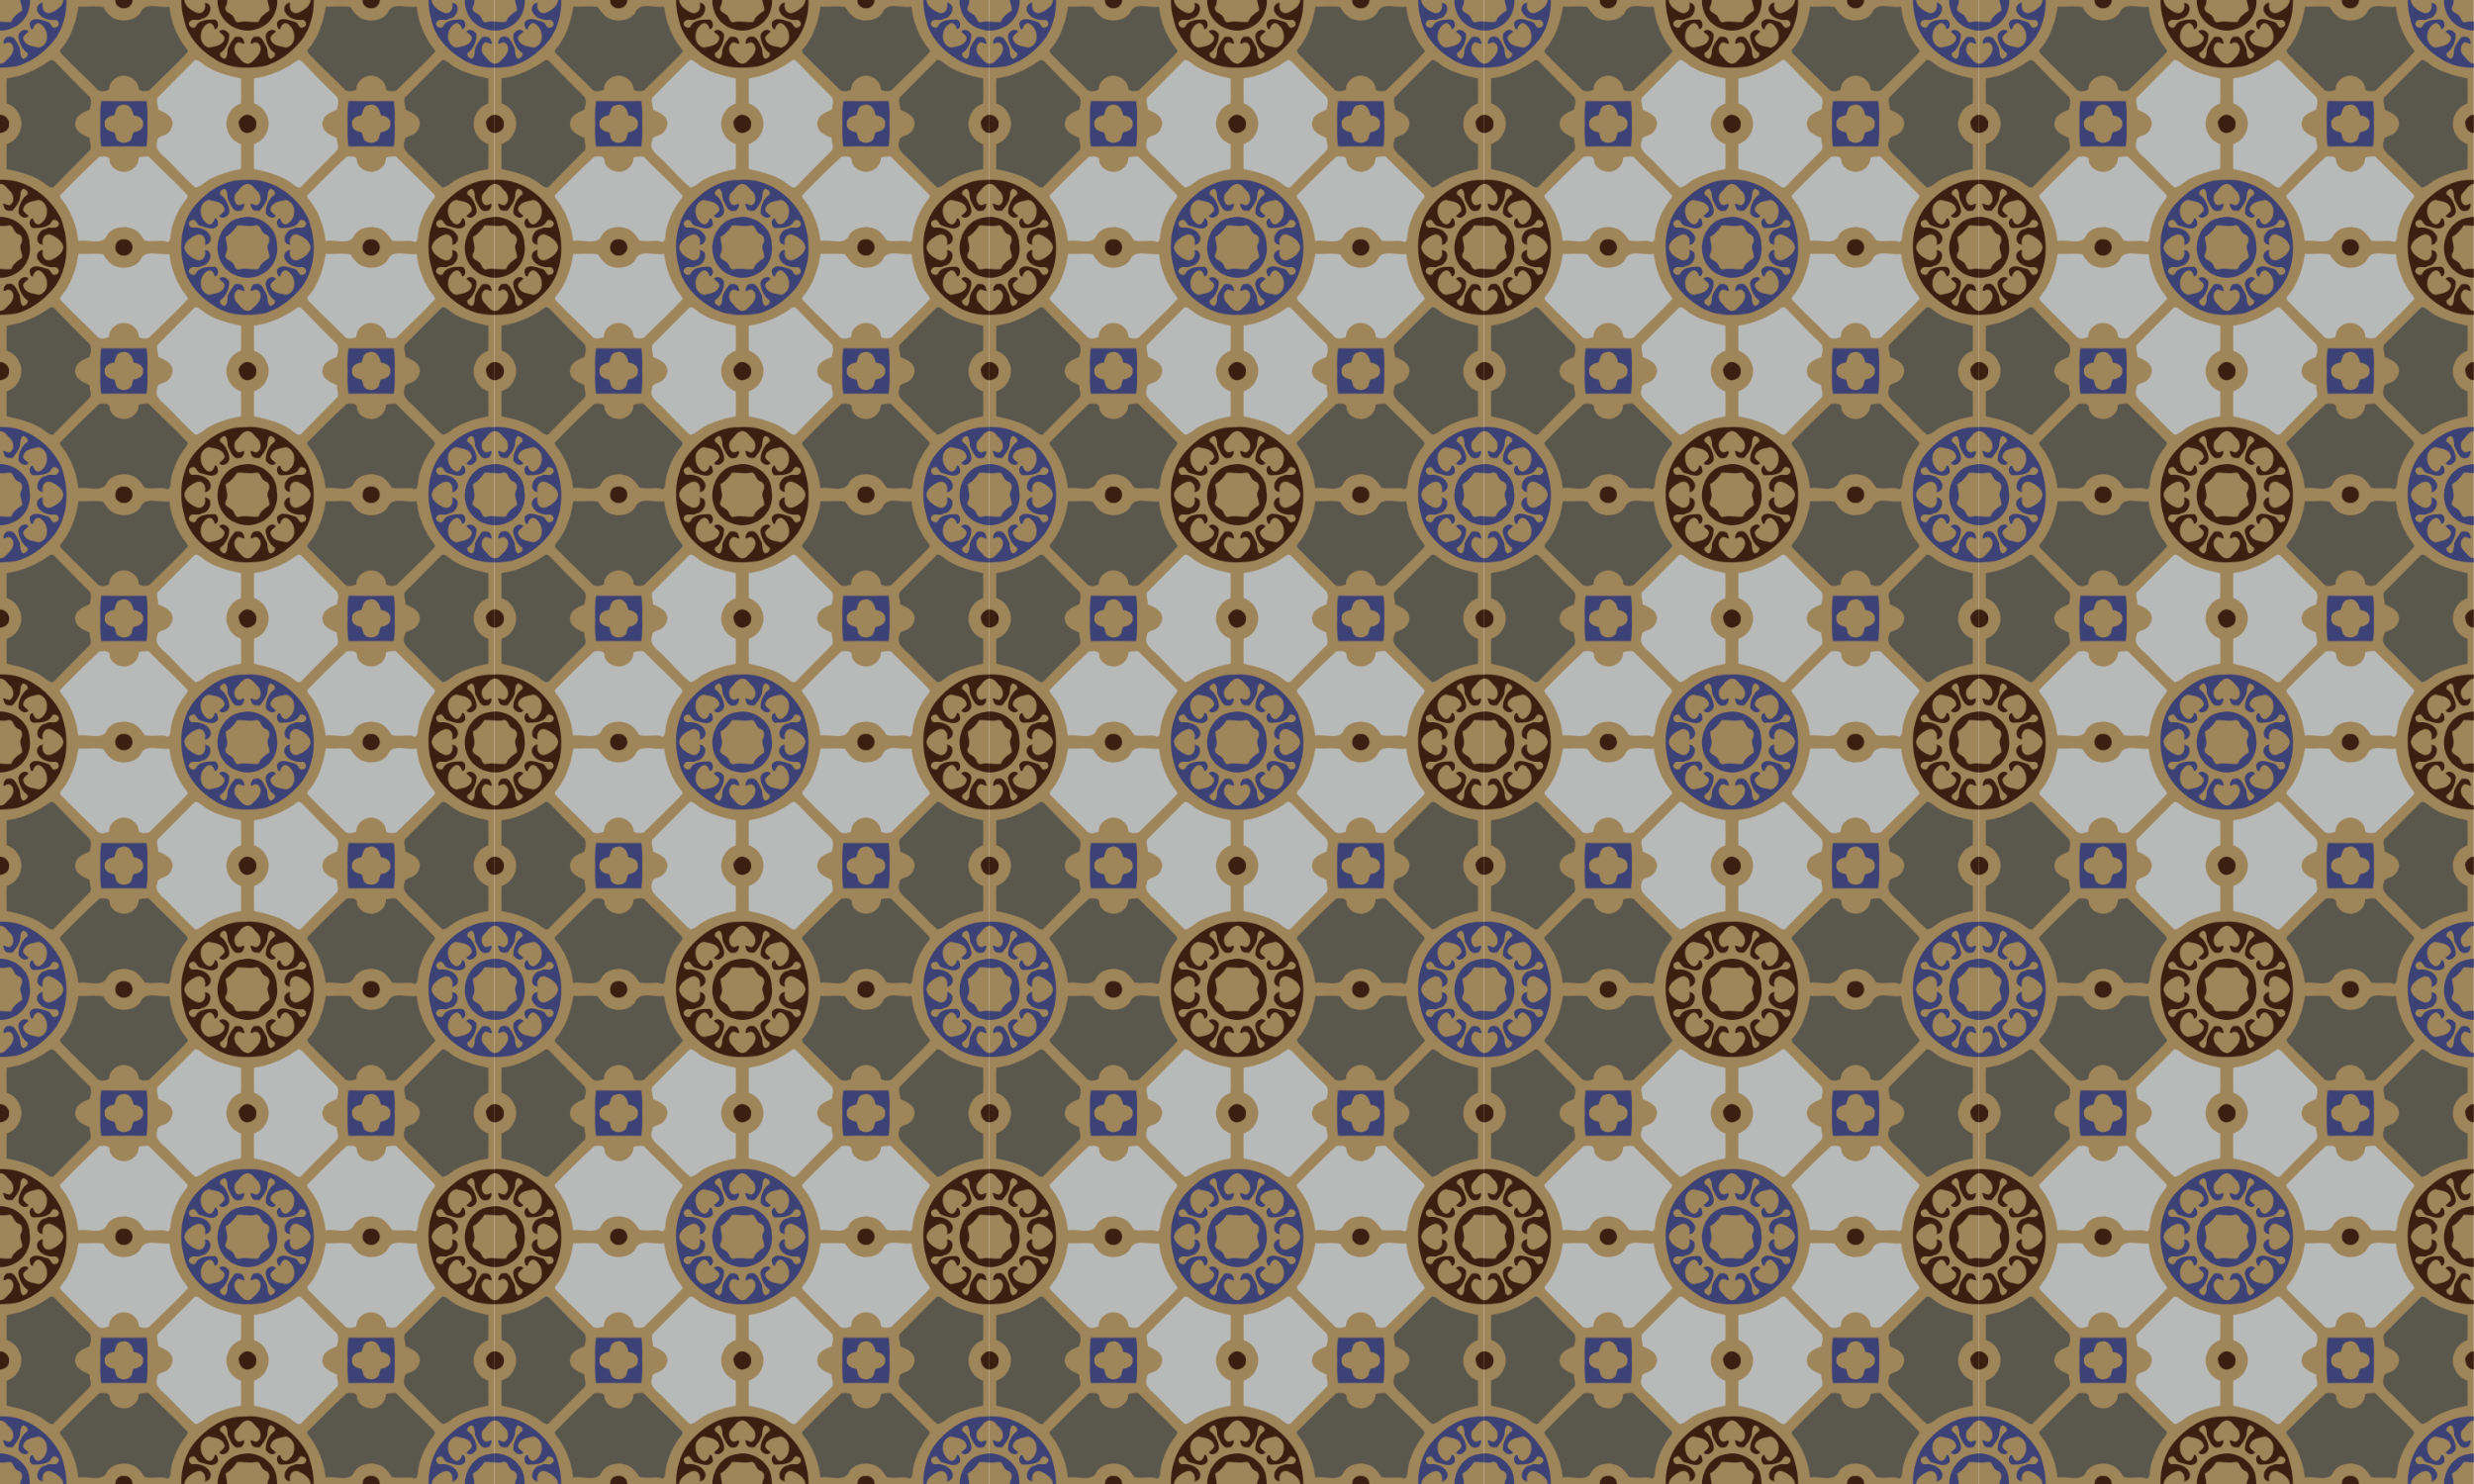 <?xml version="1.0" encoding="UTF-8"?>
<svg width="2400pt" height="1440pt" version="1.1" viewBox="0 0 2400 1440" xmlns="http://www.w3.org/2000/svg">
<defs>
<pattern id="a" width="600" height="600" patternTransform="matrix(.8 0 0 .8 8.0254e-7 960)" patternUnits="userSpaceOnUse">
<g transform="matrix(1.112 0 0 1.114 -150.14 -150.17)">
<rect x="134.97" y="134.81" width="539.39" height="538.64" fill="#9f855a"/>
<path transform="scale(.8)" d="m196.36 168.51c0.119 4.851 3.468 9.504 2.398 14.521-5.825 4.2-12.039 7.773-14.451 15.148-5.177 0.911-10.387 0.086-15.59-0.27v12.115c7.087 0.124 14.172-1.513 20.328-5.119 13.359-6.577 21.369-21.64 20.539-36.396h-13.225zm58.869 0c0.011 0.075 0.031 0.145 0.041 0.221-1.05 8.525-9.537 13.938-16.812 17.025-8.75 3.312-13.75-6.362-11.062-13.475-6.075-0.138-10.35 7.312-7.125 12.562 4.362 8.725 15.2 11.973 24.375 10.648 4.725 1.288 6.501 8.364 0.951 9.951-6.5 3.975-6.963-6.488-12.25-7.4-7.25-1.962-19.2-7.337-24.088 1.363 0 2.188 0.338 10.112 4.5 8.875 0.713-4.463 4.286-9.989 9.486-7.639 11.962 6.4 14.377 29.176-1.711 32.764-7.325-2.275-17.501-1.977-20.451-10.602-2.85-5.513 4.463-8.137 6.688-11.537-5.688-5.838-15.387 1.351-13.699 8.676 1.375 8.175 5.174 16.087 12.299 20.824 1.512 3.913-2.598 6.901-5.836 7.988-6.175-3.788-2.539-12.238-6.164-17.65-3.375-5.55-6.136-15.174-14.986-12.449-4.388-1.163-8.801 12.949-2.801 8.762 6.112-4.4 12.301 3.938 10.139 9.926-1.413 6.963-7.976 11.662-12.764 16.574-1.906 1.018-3.64 1.387-5.24 1.293v5.434c7.628-0.022 15.266-0.782 22.629-2.027 20.762-5.612 38.412-19.312 51.787-35.875 11.575-15.697 16.466-34.928 16.182-54.232h-4.086zm497.73 0c0.098 9.105 1.369 18.19 3.693 26.834 4.775 22.875 22.238 41.524 41.588 53.324 13.189 8.899 28.933 12.043 44.713 11.979v-5.432c-5.98-0.249-10.079-7.024-14.113-11.197-4.525-4.3-5.124-13.311 0.363-17.049 3.55-3.875 13.138 7.325 8.551-3.65-1.188-5.263-7.05-5.013-11.4-4.613-3.65 4.675-7.588 9.414-9.65 15.076-1.625 4.95 0.387 11.9-4.926 14.975-3.25-1.1-7.323-4.063-5.836-7.988 8.213-5.525 12.562-15.55 12.25-25.25-2.087-5.213-9.113-8.874-13.65-4.262 2.013 3.4 8.749 5.362 7.049 10.699-2.6 9.213-13.162 9.288-20.824 11.426-15.475-3.85-14.288-27.3-0.838-33.062 5.062-1.4 7.787 3.838 8.625 7.963 5.838-0.1 6.237-11.375 0.062-13.188-8.5 0.113-20.875-0.277-25.463 8.711-2.35 5.938-13.224-0.249-9.174-5.324 3.612-6.213 11.813-0.225 16.838-4.525 10.988-0.588 17.924-20.587 4.049-21.6 2.65 6.588-1.824 16.026-9.949 13.801-7.625-3-16.725-8.488-17.875-17.426 9e-3 -0.075 0.029-0.146 0.039-0.221h-4.121zm49.387 0c-0.187 8.15 1.853 16.34 6.533 23.309 7.199 11.495 20.652 18.021 34.074 18.213v-12.111c-3.7-0.259-7.397-0.297-11.074 0.711-6.263 1.562-6.088-7.15-10.051-9.787-3.962-3.05-11.388-5.138-8.062-11.963 1.567-2.783 1.926-5.573 1.766-8.371h-13.186zm-433.94 137.52c-10.454 0.195-20.907 0.19-31.359 0.176v8e-3c-10.065 0.014-20.127 0.013-30.188-0.182-1.731 10.101-1.617 20.264-1.395 30.439h0.098c-0.326 10.514-0.583 21.016 1.297 31.432 10.06-0.188 20.123-0.193 30.188-0.182 10.452-0.016 20.906-0.02 31.359 0.182 1.787-10.434 1.608-20.928 1.373-31.432h-0.047c0.309-10.184 0.495-20.353-1.326-30.441zm337.05 0c-10.454 0.195-20.907 0.19-31.359 0.176v8e-3c-10.064 0.014-20.127 0.013-30.188-0.182-1.731 10.101-1.617 20.264-1.395 30.439h0.098c-0.326 10.514-0.583 21.016 1.297 31.432 10.06-0.188 20.123-0.193 30.188-0.182 10.452-0.016 20.906-0.02 31.359 0.182 1.787-10.434 1.608-20.928 1.373-31.432h-0.047c0.309-10.184 0.495-20.353-1.326-30.441zm-367.66 4.691c7.436-0.093 11.993 7.403 13.016 14.596 5.796 0.787 13.631 4.09 13.059 11.154h-0.127c1.425 7.737-6.871 11.309-12.932 12.145-1.5 2.9-1.738 6.237-2.988 9.225-2.273 3.512-6.555 5.229-10.771 5.139v-0.019c-3.839-0.199-7.572-1.886-9.574-5.119-1.275-2.987-1.526-6.325-3.014-9.225-6.061-0.836-14.357-4.408-12.932-12.145h-0.129c-0.582-7.063 7.265-10.355 13.061-11.154 2.075-5.175 2.426-12.687 9.363-13.725 1.057-0.38 2.142-0.601 3.225-0.684v-0.143c0.25-0.02 0.5-0.042 0.744-0.045zm337.05 0c7.436-0.093 11.992 7.403 13.016 14.596 5.796 0.787 13.631 4.09 13.059 11.154h-0.127c1.425 7.737-6.871 11.309-12.932 12.145-1.5 2.9-1.738 6.237-2.988 9.225-2.273 3.512-6.555 5.229-10.771 5.139v-0.019c-3.839-0.199-7.572-1.886-9.574-5.119-1.275-2.987-1.526-6.325-3.014-9.225-6.061-0.836-14.357-4.408-12.932-12.145h-0.129c-0.582-7.063 7.265-10.355 13.061-11.154 2.075-5.175 2.426-12.687 9.363-13.725 1.057-0.38 2.142-0.601 3.225-0.684v-0.143c0.25-0.02 0.5-0.042 0.744-0.045zm-165.83 102.39c-2.252 0.01-4.517 0.122-6.791 0.34-27.925-0.775-52.462 16.298-69.562 37.023-17.338 22.825-20.35 54.252-13.062 81.352 4.775 22.875 22.238 41.524 41.588 53.324 19.525 13.175 44.651 13.762 67.201 9.949 20.762-5.612 38.412-19.312 51.787-35.875 19.725-26.75 20.063-63.762 8.4-93.912-14.976-29.555-45.786-52.342-79.561-52.201zm-2.951 5.623c0.3-0.015 0.594-0.011 0.883 8e-3 5.002 0.339 8.289 5.59 11.691 9.033 5.662 4.338 7.962 14.662 1.512 19.199-3.55 3.875-13.138-7.337-8.551 3.65 1.188 5.263 7.038 5.001 11.4 4.613 3.638-4.688 7.6-9.414 9.65-15.076 1.6-4.975-0.387-11.9 4.926-14.975 3.237 1.1 7.323 4.063 5.836 7.988-8.213 5.525-12.562 15.55-12.25 25.25 2.087 5.2 9.113 8.874 13.65 4.262-2.013-3.4-8.761-5.374-7.049-10.699 2.6-9.213 13.162-9.288 20.824-11.426 15.475 3.85 14.288 27.3 0.838 33.062-5.062 1.387-7.787-3.838-8.625-7.963-5.838 0.087-6.25 11.375-0.062 13.188 8.5-0.125 20.875 0.277 25.463-8.711 2.35-5.95 13.224 0.249 9.174 5.324-3.625 6.2-11.813 0.225-16.838 4.525-10.988 0.588-17.924 20.575-4.049 21.6-2.663-6.6 1.824-16.026 9.949-13.801 7.625 3 16.725 8.488 17.875 17.426-1.05 8.525-9.537 13.938-16.812 17.025-8.75 3.312-13.75-6.362-11.062-13.475-6.075-0.138-10.35 7.312-7.125 12.562 4.362 8.725 15.2 11.973 24.375 10.648 4.725 1.288 6.501 8.364 0.951 9.951-6.5 3.975-6.963-6.488-12.25-7.4-7.25-1.962-19.2-7.337-24.088 1.363 0 2.188 0.338 10.112 4.5 8.875 0.713-4.463 4.286-9.989 9.486-7.639 11.962 6.4 14.377 29.176-1.711 32.764-7.325-2.275-17.501-1.977-20.451-10.602-2.85-5.513 4.463-8.137 6.688-11.537-5.688-5.838-15.387 1.351-13.699 8.676 1.375 8.175 5.174 16.087 12.299 20.824 1.512 3.913-2.598 6.901-5.836 7.988-6.175-3.788-2.539-12.238-6.164-17.65-3.375-5.55-6.136-15.174-14.986-12.449-4.388-1.163-8.801 12.949-2.801 8.762 6.112-4.4 12.301 3.938 10.139 9.926-1.413 6.963-7.976 11.662-12.764 16.574-8.938 4.775-14.125-4.638-19.213-9.9-4.525-4.3-5.124-13.311 0.363-17.049 3.55-3.875 13.138 7.325 8.551-3.65-1.188-5.263-7.05-5.013-11.4-4.613-3.65 4.675-7.588 9.414-9.65 15.076-1.625 4.95 0.387 11.9-4.926 14.975-3.25-1.1-7.323-4.063-5.836-7.988 8.213-5.525 12.562-15.55 12.25-25.25-2.087-5.213-9.113-8.874-13.65-4.262 2.013 3.4 8.749 5.362 7.049 10.699-2.6 9.213-13.162 9.288-20.824 11.426-15.475-3.85-14.288-27.3-0.838-33.062 5.062-1.4 7.787 3.838 8.625 7.963 5.838-0.1 6.238-11.375 0.062-13.188-8.5 0.113-20.875-0.277-25.463 8.711-2.35 5.938-13.224-0.249-9.174-5.324 3.612-6.213 11.813-0.225 16.838-4.525 10.988-0.588 17.924-20.587 4.049-21.6 2.65 6.588-1.824 16.026-9.949 13.801-7.625-3-16.725-8.488-17.875-17.426 1.05-8.525 9.537-13.938 16.812-17.025 8.738-3.325 13.75 6.35 11.062 13.475 6.075 0.138 10.338-7.312 7.125-12.562-4.362-8.725-15.212-11.986-24.375-10.648-4.725-1.288-6.501-8.364-0.951-9.951 6.487-3.987 6.963 6.488 12.25 7.4 7.237 1.938 19.2 7.337 24.088-1.363-0.025-2.2-0.338-10.112-4.5-8.875-0.713 4.45-4.299 9.989-9.486 7.639-11.975-6.4-14.377-29.176 1.711-32.764 7.325 2.263 17.501 1.977 20.451 10.602 2.85 5.513-4.463 8.137-6.688 11.537 5.688 5.838 15.387-1.363 13.699-8.676-1.375-8.175-5.186-16.087-12.299-20.824-1.512-3.925 2.598-6.901 5.836-7.988 6.175 3.775 2.527 12.238 6.164 17.65 3.362 5.55 6.149 15.187 14.986 12.449 4.388 1.163 8.788-12.949 2.801-8.762-8.688 5.287-13.226-8.562-8.613-14.537 4.25-4.15 7.45-10.313 13.125-12.613 1.02-0.396 1.976-0.597 2.877-0.641zm1.715 45.033c-2.787-0.074-5.585 0.171-8.342 0.77-29.375 2.913-43.386 40.276-27.611 63.764 10.975 17.525 36.487 23.5 54.262 13.088 14.675-7.225 22.9-24.688 20.037-40.738 0.109-20.212-18.836-36.367-38.346-36.883zm10.99 11.453c6.017 0.219 5.568 10.26 11.744 11.83 5.725 1.988 6.625 7.999 4.125 13.012-3.837 6.725 2.587 12.764 1.162 19.451-5.825 4.2-12.039 7.773-14.451 15.148-8.812 1.55-17.723-1.961-26.523 0.451-6.263 1.562-6.088-7.15-10.051-9.787-3.962-3.05-11.388-5.138-8.062-11.963 4.188-7.438-0.238-14.939-0.213-22.451 6.575-3.837 11.639-9.324 15.451-15.424 8.537-0.875 17.048 2.074 25.523-0.176 0.463-0.078 0.894-0.106 1.295-0.092zm-150.36 167.3c-10.454 0.195-20.907 0.19-31.359 0.176v8e-3c-10.065 0.014-20.127 0.013-30.188-0.182-1.731 10.101-1.617 20.264-1.395 30.439h0.098c-0.326 10.514-0.583 21.016 1.297 31.432 10.06-0.188 20.123-0.193 30.188-0.182 10.452-0.016 20.906-0.02 31.359 0.182 1.787-10.434 1.608-20.928 1.373-31.432h-0.047c0.309-10.184 0.495-20.353-1.326-30.441zm337.05 0c-10.454 0.195-20.907 0.19-31.359 0.176v8e-3c-10.064 0.014-20.127 0.013-30.188-0.182-1.731 10.101-1.617 20.264-1.395 30.439h0.098c-0.326 10.514-0.583 21.016 1.297 31.432 10.06-0.188 20.123-0.193 30.188-0.182 10.452-0.016 20.906-0.02 31.359 0.182 1.787-10.434 1.608-20.928 1.373-31.432h-0.047c0.309-10.184 0.495-20.353-1.326-30.441zm-367.66 4.691c7.436-0.093 11.993 7.403 13.016 14.596 5.796 0.787 13.631 4.09 13.059 11.154h-0.127c1.425 7.737-6.871 11.309-12.932 12.145-1.5 2.9-1.738 6.237-2.988 9.225-2.273 3.512-6.555 5.229-10.771 5.139v-0.019c-3.839-0.199-7.572-1.886-9.574-5.119-1.275-2.987-1.526-6.325-3.014-9.225-6.061-0.836-14.357-4.408-12.932-12.145h-0.129c-0.582-7.063 7.265-10.355 13.061-11.154 2.075-5.175 2.426-12.687 9.363-13.725 1.057-0.38 2.142-0.601 3.225-0.684v-0.143c0.25-0.02 0.5-0.042 0.744-0.045zm337.05 0c7.436-0.093 11.992 7.403 13.016 14.596 5.796 0.787 13.631 4.09 13.059 11.154h-0.127c1.425 7.737-6.871 11.309-12.932 12.145-1.5 2.9-1.738 6.237-2.988 9.225-2.273 3.512-6.555 5.229-10.771 5.139v-0.019c-3.839-0.199-7.572-1.886-9.574-5.119-1.275-2.987-1.526-6.325-3.014-9.225-6.061-0.836-14.357-4.408-12.932-12.145h-0.129c-0.582-7.063 7.265-10.355 13.061-11.154 2.075-5.175 2.426-12.687 9.363-13.725 1.057-0.38 2.142-0.601 3.225-0.684v-0.143c0.25-0.02 0.5-0.042 0.744-0.045zm-502.88 102.38c-1.082 5e-3 -2.168 0.035-3.256 0.088v5.562c0.102-9e-3 0.205-0.022 0.305-0.027 0.3-0.015 0.594-0.011 0.883 8e-3 5.002 0.339 8.289 5.59 11.691 9.033 5.662 4.338 7.962 14.662 1.512 19.199-3.55 3.875-13.138-7.337-8.551 3.65 1.188 5.263 7.038 5.001 11.4 4.613 3.638-4.688 7.6-9.414 9.65-15.076 1.6-4.975-0.387-11.9 4.926-14.975 3.237 1.1 7.323 4.063 5.836 7.988-8.213 5.525-12.562 15.55-12.25 25.25 2.087 5.2 9.113 8.874 13.65 4.262-2.013-3.4-8.761-5.374-7.049-10.699 2.6-9.213 13.162-9.288 20.824-11.426 15.475 3.85 14.288 27.3 0.838 33.062-5.062 1.387-7.787-3.838-8.625-7.963-5.838 0.087-6.25 11.375-0.062 13.188 8.5-0.125 20.875 0.277 25.463-8.711 2.35-5.95 13.224 0.249 9.174 5.324-3.625 6.2-11.813 0.225-16.838 4.525-10.988 0.588-17.924 20.575-4.049 21.6-2.663-6.6 1.824-16.026 9.949-13.801 7.625 3 16.725 8.488 17.875 17.426-5e-3 0.045-0.018 0.086-0.023 0.131h4.07c-0.157-13.709-2.923-27.466-7.783-40.031-14.976-29.555-45.786-52.342-79.561-52.201zm670.98 0.084c-1.222 0.057-2.447 0.138-3.676 0.256-27.925-0.775-52.462 16.298-69.562 37.023-11.878 15.638-17.029 35.314-16.754 54.869h4.106c-6e-3 -0.045-0.02-0.086-0.025-0.131 1.05-8.525 9.537-13.938 16.812-17.025 8.738-3.325 13.75 6.35 11.062 13.475 6.075 0.138 10.338-7.312 7.125-12.562-4.362-8.725-15.212-11.986-24.375-10.648-4.725-1.288-6.501-8.364-0.951-9.951 6.487-3.987 6.963 6.488 12.25 7.4 7.237 1.938 19.2 7.337 24.088-1.363-0.025-2.2-0.338-10.112-4.5-8.875-0.713 4.45-4.299 9.989-9.486 7.639-11.975-6.4-14.377-29.176 1.711-32.764 7.325 2.263 17.501 1.977 20.451 10.602 2.85 5.513-4.463 8.137-6.688 11.537 5.688 5.838 15.387-1.363 13.699-8.676-1.375-8.175-5.186-16.087-12.299-20.824-1.512-3.925 2.598-6.901 5.836-7.988 6.175 3.775 2.527 12.238 6.164 17.65 3.362 5.55 6.149 15.187 14.986 12.449 4.388 1.163 8.788-12.949 2.801-8.762-8.688 5.287-13.226-8.562-8.613-14.537 4.25-4.15 7.45-10.313 13.125-12.613 0.958-0.372 1.859-0.566 2.713-0.625v-5.555zm-672.21 50.572c-0.673-0.018-1.346-0.014-2.019 6e-3v12.211c3.912 0.287 7.817 0.363 11.715-0.672 0.463-0.078 0.894-0.106 1.295-0.092 6.017 0.219 5.568 10.26 11.744 11.83 5.725 1.988 6.625 7.999 4.125 13.012-1.028 1.801-1.308 3.553-1.211 5.281h13.217c-0.073-1.571-0.242-3.139-0.52-4.693 0.109-20.212-18.836-36.367-38.346-36.883zm672 6e-3c-2.092 0.066-4.183 0.315-6.25 0.764-20.785 2.061-33.86 21.37-34.152 40.807h13.203c-0.198-4.797-2.004-9.612-1.988-14.432 6.575-3.837 11.639-9.324 15.451-15.424 4.658-0.477 9.308 0.17 13.949 0.504v-12.219c-0.071 2e-3 -0.142-2e-3 -0.213 0z" fill="#3c4176"/>
<path transform="scale(.8)" d="m325.93 168.51c-0.135 3.518 1.275 7.029 4.557 9.021 1.91 1.736 4.236 2.393 6.562 2.26v-6e-3c6.111 0.94 12.694-4.944 12.41-11.275h-23.529zm89.984 0c0.098 9.105 1.369 18.19 3.693 26.834 4.775 22.875 22.238 41.524 41.588 53.324 19.525 13.175 44.651 13.762 67.201 9.949 20.762-5.612 38.412-19.312 51.787-35.875 11.575-15.697 16.466-34.928 16.182-54.232h-4.086c0.011 0.075 0.031 0.145 0.041 0.221-1.05 8.525-9.537 13.938-16.812 17.025-8.75 3.312-13.75-6.362-11.062-13.475-6.075-0.138-10.35 7.312-7.125 12.562 4.362 8.725 15.2 11.973 24.375 10.648 4.725 1.288 6.501 8.364 0.951 9.951-6.5 3.975-6.963-6.488-12.25-7.4-7.25-1.962-19.2-7.337-24.088 1.363 0 2.188 0.338 10.112 4.5 8.875 0.713-4.463 4.286-9.989 9.486-7.639 11.962 6.4 14.377 29.176-1.711 32.764-7.325-2.275-17.501-1.977-20.451-10.602-2.85-5.513 4.463-8.137 6.688-11.537-5.688-5.838-15.387 1.351-13.699 8.676 1.375 8.175 5.174 16.087 12.299 20.824 1.512 3.913-2.598 6.901-5.836 7.988-6.175-3.788-2.539-12.238-6.164-17.65-3.375-5.55-6.136-15.174-14.986-12.449-4.388-1.163-8.801 12.949-2.801 8.762 6.112-4.4 12.301 3.938 10.139 9.926-1.413 6.963-7.976 11.662-12.764 16.574-8.938 4.775-14.125-4.638-19.213-9.9-4.525-4.3-5.124-13.311 0.363-17.049 3.55-3.875 13.138 7.325 8.551-3.65-1.188-5.263-7.05-5.013-11.4-4.613-3.65 4.675-7.588 9.414-9.65 15.076-1.625 4.95 0.387 11.9-4.926 14.975-3.25-1.1-7.323-4.063-5.836-7.988 8.213-5.525 12.562-15.55 12.25-25.25-2.087-5.213-9.113-8.874-13.65-4.262 2.013 3.4 8.749 5.362 7.049 10.699-2.6 9.213-13.162 9.288-20.824 11.426-15.475-3.85-14.288-27.3-0.838-33.062 5.062-1.4 7.787 3.838 8.625 7.963 5.838-0.1 6.238-11.375 0.062-13.188-8.5 0.113-20.875-0.277-25.463 8.711-2.35 5.938-13.224-0.249-9.174-5.324 3.612-6.213 11.813-0.225 16.838-4.525 10.988-0.588 17.924-20.587 4.049-21.6 2.65 6.588-1.824 16.026-9.949 13.801-7.625-3-16.725-8.488-17.875-17.426 9e-3 -0.075 0.029-0.146 0.039-0.221h-4.121zm49.387 0c-0.187 8.15 1.853 16.34 6.533 23.309 10.975 17.525 36.487 23.5 54.262 13.088 13.359-6.577 21.369-21.64 20.539-36.396h-13.225c0.119 4.851 3.468 9.504 2.398 14.521-5.825 4.2-12.039 7.773-14.451 15.148-8.812 1.55-17.723-1.961-26.523 0.451-6.263 1.562-6.088-7.15-10.051-9.787-3.962-3.05-11.388-5.138-8.062-11.963 1.567-2.783 1.926-5.573 1.766-8.371h-13.186zm197.68 0c-0.135 3.518 1.275 7.029 4.557 9.021 1.91 1.736 4.236 2.393 6.562 2.26v-6e-3c6.111 0.94 12.694-4.944 12.41-11.275h-23.529zm-157.49 156.15c-1.094 0.036-2.196 0.241-3.275 0.643-4.105 2.112-8.19 6.364-8.455 11.168h0.547c0.088 7.715 7.388 16.549 16.709 11.783 5.726-2.344 7.711-7.215 7.111-11.783h0.303c-0.351-6.364-6.519-12.02-12.939-11.811zm337.05 0c-1.094 0.036-2.196 0.241-3.275 0.643-4.105 2.112-8.19 6.364-8.455 11.168h0.547c0.071 6.232 4.849 13.191 11.596 13.125v-24.926c-0.138-8.7e-4 -0.274-0.014-0.412-0.01zm-673.82 6e-3v24.928c1.646 8e-3 3.41-0.397 5.254-1.34 5.726-2.344 7.711-7.215 7.111-11.783h0.303c-0.346-6.274-6.346-11.848-12.668-11.805zm3.256 88.436c-1.082 5e-3 -2.168 0.035-3.256 0.088v5.562c0.102-9e-3 0.205-0.022 0.305-0.027 0.3-0.015 0.594-0.011 0.883 8e-3 5.002 0.339 8.289 5.59 11.691 9.033 5.662 4.338 7.962 14.662 1.512 19.199-3.55 3.875-13.138-7.337-8.551 3.65 1.188 5.263 7.038 5.001 11.4 4.613 3.638-4.688 7.6-9.414 9.65-15.076 1.6-4.975-0.387-11.9 4.926-14.975 3.237 1.1 7.323 4.063 5.836 7.988-8.213 5.525-12.562 15.55-12.25 25.25 2.087 5.2 9.113 8.874 13.65 4.262-2.013-3.4-8.761-5.374-7.049-10.699 2.6-9.213 13.162-9.288 20.824-11.426 15.475 3.85 14.288 27.3 0.838 33.062-5.062 1.387-7.787-3.838-8.625-7.963-5.838 0.087-6.25 11.375-0.062 13.188 8.5-0.125 20.875 0.277 25.463-8.711 2.35-5.95 13.224 0.249 9.174 5.324-3.625 6.2-11.813 0.225-16.838 4.525-10.988 0.588-17.924 20.575-4.049 21.6-2.663-6.6 1.824-16.026 9.949-13.801 7.625 3 16.725 8.488 17.875 17.426-1.05 8.525-9.537 13.938-16.812 17.025-8.75 3.312-13.75-6.362-11.062-13.475-6.075-0.138-10.35 7.312-7.125 12.562 4.362 8.725 15.2 11.973 24.375 10.648 4.725 1.288 6.501 8.364 0.951 9.951-6.5 3.975-6.963-6.488-12.25-7.4-7.25-1.962-19.2-7.337-24.088 1.363 0 2.188 0.338 10.112 4.5 8.875 0.713-4.463 4.286-9.989 9.486-7.639 11.962 6.4 14.377 29.176-1.711 32.764-7.325-2.275-17.501-1.977-20.451-10.602-2.85-5.513 4.463-8.137 6.688-11.537-5.688-5.838-15.387 1.351-13.699 8.676 1.375 8.175 5.174 16.087 12.299 20.824 1.512 3.913-2.598 6.901-5.836 7.988-6.175-3.788-2.539-12.238-6.164-17.65-3.375-5.55-6.136-15.174-14.986-12.449-4.388-1.163-8.801 12.949-2.801 8.762 6.112-4.4 12.301 3.938 10.139 9.926-1.413 6.963-7.976 11.662-12.764 16.574-1.906 1.018-3.64 1.387-5.24 1.293v5.434c7.628-0.022 15.266-0.782 22.629-2.027 20.762-5.612 38.412-19.312 51.787-35.875 19.725-26.75 20.063-63.762 8.4-93.912-14.976-29.555-45.786-52.342-79.561-52.201zm670.98 0.084c-1.222 0.057-2.447 0.138-3.676 0.256-27.925-0.775-52.462 16.298-69.562 37.023-17.338 22.825-20.35 54.252-13.062 81.352 4.775 22.875 22.238 41.524 41.588 53.324 13.189 8.899 28.933 12.043 44.713 11.979v-5.432c-5.98-0.249-10.079-7.024-14.113-11.197-4.525-4.3-5.124-13.311 0.363-17.049 3.55-3.875 13.138 7.325 8.551-3.65-1.188-5.263-7.05-5.013-11.4-4.613-3.65 4.675-7.588 9.414-9.65 15.076-1.625 4.95 0.387 11.9-4.926 14.975-3.25-1.1-7.323-4.063-5.836-7.988 8.213-5.525 12.562-15.55 12.25-25.25-2.087-5.213-9.113-8.874-13.65-4.262 2.013 3.4 8.749 5.362 7.049 10.699-2.6 9.213-13.162 9.288-20.824 11.426-15.475-3.85-14.288-27.3-0.838-33.062 5.062-1.4 7.787 3.838 8.625 7.963 5.838-0.1 6.237-11.375 0.062-13.188-8.5 0.113-20.875-0.277-25.463 8.711-2.35 5.938-13.224-0.249-9.174-5.324 3.612-6.213 11.813-0.225 16.838-4.525 10.988-0.588 17.924-20.587 4.049-21.6 2.65 6.588-1.824 16.026-9.949 13.801-7.625-3-16.725-8.488-17.875-17.426 1.05-8.525 9.537-13.938 16.812-17.025 8.738-3.325 13.75 6.35 11.062 13.475 6.075 0.138 10.338-7.312 7.125-12.562-4.362-8.725-15.212-11.986-24.375-10.648-4.725-1.288-6.501-8.364-0.951-9.951 6.487-3.987 6.963 6.488 12.25 7.4 7.237 1.938 19.2 7.337 24.088-1.363-0.025-2.2-0.338-10.112-4.5-8.875-0.713 4.45-4.299 9.989-9.486 7.639-11.975-6.4-14.377-29.176 1.711-32.764 7.325 2.263 17.501 1.977 20.451 10.602 2.85 5.513-4.463 8.137-6.688 11.537 5.688 5.838 15.387-1.363 13.699-8.676-1.375-8.175-5.186-16.087-12.299-20.824-1.512-3.925 2.598-6.901 5.836-7.988 6.175 3.775 2.527 12.238 6.164 17.65 3.362 5.55 6.149 15.187 14.986 12.449 4.388 1.163 8.788-12.949 2.801-8.762-8.688 5.287-13.226-8.562-8.613-14.537 4.25-4.15 7.45-10.313 13.125-12.613 0.958-0.372 1.859-0.566 2.713-0.625v-5.555zm-672.21 50.572c-0.673-0.018-1.346-0.014-2.019 6e-3v12.211c3.912 0.287 7.817 0.363 11.715-0.672 0.463-0.078 0.894-0.106 1.295-0.092 6.017 0.219 5.568 10.26 11.744 11.83 5.725 1.988 6.625 7.999 4.125 13.012-3.837 6.725 2.587 12.764 1.162 19.451-5.825 4.2-12.039 7.773-14.451 15.148-5.177 0.911-10.387 0.086-15.59-0.27v12.115c7.087 0.124 14.172-1.513 20.328-5.119 14.675-7.225 22.9-24.688 20.037-40.738 0.109-20.212-18.836-36.367-38.346-36.883zm672 6e-3c-2.092 0.066-4.183 0.315-6.25 0.764-29.375 2.913-43.386 40.276-27.611 63.764 7.199 11.495 20.652 18.021 34.074 18.213v-12.111c-3.7-0.259-7.397-0.297-11.074 0.711-6.263 1.562-6.088-7.15-10.051-9.787-3.962-3.05-11.388-5.138-8.062-11.963 4.188-7.438-0.238-14.939-0.213-22.451 6.575-3.837 11.639-9.324 15.451-15.424 4.658-0.477 9.308 0.17 13.949 0.504v-12.219c-0.071 2e-3 -0.142-2e-3 -0.213 0zm-504.37 30.396c-0.315 2e-3 -0.627 0.02-0.938 0.055-0.131 2e-3 -0.256 0.019-0.385 0.027v-4e-3c-0.272-0.022-0.542-0.038-0.807-0.041-0.308-4e-3 -0.611 7e-3 -0.906 0.031-9.7 0.863-12.9 14.888-4.85 19.775 1.91 1.736 4.236 2.393 6.562 2.26v-6e-3c6.922 1.064 14.457-6.625 11.922-13.805-0.809-4.852-5.88-8.33-10.6-8.293zm337.05 0c-0.315 2e-3 -0.627 0.02-0.938 0.055-0.131 2e-3 -0.256 0.019-0.385 0.027v-4e-3c-0.272-0.022-0.542-0.038-0.807-0.041-0.308-4e-3 -0.611 7e-3 -0.906 0.031-9.7 0.863-12.9 14.888-4.85 19.775 1.91 1.736 4.236 2.393 6.562 2.26v-6e-3c6.922 1.064 14.457-6.625 11.922-13.805-0.809-4.852-5.88-8.33-10.6-8.293zm-169.94 166.97c-1.094 0.036-2.196 0.241-3.275 0.643-4.105 2.112-8.19 6.364-8.455 11.168h0.547c0.088 7.715 7.388 16.549 16.709 11.783 5.726-2.344 7.711-7.215 7.111-11.783h0.303c-0.351-6.364-6.519-12.02-12.939-11.811zm337.05 0c-1.094 0.036-2.196 0.241-3.275 0.643-4.105 2.112-8.19 6.364-8.455 11.168h0.547c0.071 6.232 4.849 13.191 11.596 13.125v-24.926c-0.138-8.7e-4 -0.274-0.014-0.412-0.01zm-673.82 6e-3v24.928c1.646 8e-3 3.41-0.397 5.254-1.34 5.726-2.344 7.711-7.215 7.111-11.783h0.303c-0.346-6.274-6.346-11.848-12.668-11.805zm340.3 88.436c-2.252 0.01-4.517 0.122-6.791 0.34-27.925-0.775-52.462 16.298-69.562 37.023-11.878 15.638-17.029 35.314-16.754 54.869h4.106c-6e-3 -0.045-0.02-0.086-0.025-0.131 1.05-8.525 9.537-13.938 16.812-17.025 8.738-3.325 13.75 6.35 11.062 13.475 6.075 0.138 10.338-7.312 7.125-12.562-4.362-8.725-15.212-11.986-24.375-10.648-4.725-1.288-6.501-8.364-0.951-9.951 6.487-3.987 6.963 6.488 12.25 7.4 7.237 1.938 19.2 7.337 24.088-1.363-0.025-2.2-0.338-10.112-4.5-8.875-0.713 4.45-4.299 9.989-9.486 7.639-11.975-6.4-14.377-29.176 1.711-32.764 7.325 2.263 17.501 1.977 20.451 10.602 2.85 5.513-4.463 8.137-6.688 11.537 5.688 5.838 15.387-1.363 13.699-8.676-1.375-8.175-5.186-16.087-12.299-20.824-1.512-3.925 2.598-6.901 5.836-7.988 6.175 3.775 2.527 12.238 6.164 17.65 3.362 5.55 6.149 15.187 14.986 12.449 4.388 1.163 8.788-12.949 2.801-8.762-8.688 5.287-13.226-8.562-8.613-14.537 4.25-4.15 7.45-10.313 13.125-12.613 1.02-0.396 1.976-0.597 2.877-0.641 0.3-0.015 0.594-0.011 0.883 8e-3 5.002 0.339 8.289 5.59 11.691 9.033 5.662 4.338 7.962 14.662 1.512 19.199-3.55 3.875-13.138-7.337-8.551 3.65 1.188 5.263 7.038 5.001 11.4 4.613 3.638-4.688 7.6-9.414 9.65-15.076 1.6-4.975-0.387-11.9 4.926-14.975 3.237 1.1 7.323 4.063 5.836 7.988-8.213 5.525-12.562 15.55-12.25 25.25 2.087 5.2 9.113 8.874 13.65 4.262-2.013-3.4-8.761-5.374-7.049-10.699 2.6-9.213 13.162-9.288 20.824-11.426 15.475 3.85 14.288 27.3 0.838 33.062-5.062 1.387-7.787-3.838-8.625-7.963-5.838 0.087-6.25 11.375-0.062 13.188 8.5-0.125 20.875 0.277 25.463-8.711 2.35-5.95 13.224 0.249 9.174 5.324-3.625 6.2-11.813 0.225-16.838 4.525-10.988 0.588-17.924 20.575-4.049 21.6-2.663-6.6 1.824-16.026 9.949-13.801 7.625 3 16.725 8.488 17.875 17.426-5e-3 0.045-0.018 0.086-0.023 0.131h4.07c-0.157-13.709-2.923-27.466-7.783-40.031-14.976-29.555-45.786-52.342-79.561-52.201zm-1.236 50.656c-2.787-0.074-5.585 0.171-8.342 0.77-20.785 2.061-33.86 21.37-34.152 40.807h13.203c-0.198-4.797-2.004-9.612-1.988-14.432 6.575-3.837 11.639-9.324 15.451-15.424 8.537-0.875 17.048 2.074 25.523-0.176 0.463-0.078 0.894-0.106 1.295-0.092 6.017 0.219 5.568 10.26 11.744 11.83 5.725 1.988 6.625 7.999 4.125 13.012-1.028 1.801-1.308 3.553-1.211 5.281h13.217c-0.073-1.571-0.242-3.139-0.52-4.693 0.109-20.212-18.836-36.367-38.346-36.883zm-169.42 30.402c-0.315 2e-3 -0.627 0.02-0.938 0.055-0.131 3e-3 -0.256 0.019-0.385 0.027v-4e-3c-0.272-0.022-0.542-0.038-0.807-0.041-0.308-4e-3 -0.611 7e-3 -0.906 0.031-5.878 0.523-9.361 5.878-9.408 11.105h23.541c-5e-3 -0.955-0.159-1.922-0.498-2.881-0.809-4.852-5.88-8.33-10.6-8.293zm337.05 0c-0.315 2e-3 -0.627 0.02-0.938 0.055-0.131 3e-3 -0.256 0.019-0.385 0.027v-4e-3c-0.272-0.022-0.542-0.038-0.807-0.041-0.308-4e-3 -0.611 7e-3 -0.906 0.031-5.878 0.523-9.361 5.878-9.408 11.105h23.541c-5e-3 -0.955-0.159-1.922-0.498-2.881-0.809-4.852-5.88-8.33-10.6-8.293z" fill="#3b2012"/>
<path transform="scale(.8)" d="m375.79 176.71c-6.966 0.052-13.022 1.914-15.869 9.742-5.723 7.321-14.339 10.265-22.871 9.688v0.398c-1.917-0.049-3.858-0.332-5.801-0.898-9.975-1.062-16.911-9.45-21.799-17.475-4.036-0.802-8.214-1.011-12.443-0.998-7.048 0.021-14.238 0.658-21.145 0.197-3.35 20.662-9.912 41.738-24.012 57.988-3.763 3.487 1.561 6.951 3.773 9.363 14.538 15.512 30.488 29.473 45.238 44.711 3.825 5.237 11.401 3.177 16.613 1.289-0.473-10.598 9.585-18.75 19.574-19.293v0.012c10.2-0.034 21.042 8.146 20.922 18.955 4.025 2.938 9.738 2.488 14.213 1.113 17.4-17.45 35.662-33.963 52.375-52.113 1.087-1.375-0.514-2.863-1.139-4.025-13.525-16.375-21.387-36.948-23.787-57.898-6.886 1.454-15.949-0.814-23.844-0.756zm337.05 0c-6.966 0.052-13.022 1.914-15.869 9.742-5.723 7.321-14.339 10.265-22.871 9.688v0.398c-1.917-0.049-3.858-0.332-5.801-0.898-9.975-1.062-16.911-9.45-21.799-17.475-4.036-0.802-8.214-1.011-12.443-0.998-7.048 0.021-14.238 0.658-21.145 0.197-3.35 20.662-9.912 41.738-24.012 57.988-3.763 3.487 1.561 6.951 3.773 9.363 14.538 15.512 30.488 29.473 45.238 44.711 3.825 5.237 11.401 3.177 16.613 1.289-0.473-10.598 9.585-18.75 19.574-19.293v0.012c10.2-0.034 21.042 8.146 20.922 18.955 4.025 2.938 9.738 2.488 14.213 1.113 17.4-17.45 35.662-33.963 52.375-52.113 1.087-1.375-0.514-2.863-1.139-4.025-13.525-16.375-21.387-36.948-23.787-57.898-6.886 1.454-15.949-0.814-23.844-0.756zm-473.55 73.262c-0.647-0.045-1.306 0.11-1.965 0.557-17.562 12.738-37.688 21.7-59.338 24.75-0.513 11.3-0.125 22.636-0.1 33.961 11.703 3.637 19.856 15.372 19.969 27.23h-0.053c0.235 12.149-7.679 24.47-19.791 27.971-0.613 11.325-0.1 22.699-0.125 34.049 18.8 4.338 38.749 8.7 53.949 21.475 3.087 1.825 7.214 6.114 10.639 2.539 15.5-16.212 31.511-31.951 47.236-47.889 5.875-4.612 0.363-12.375 1.213-18.312-7.95-3.925-17.951-7.125-19.551-17.188-0.265-0.905-0.441-1.784-0.553-2.644h0.16c0.149-0.851 0.365-1.714 0.668-2.592 1.887-9.55 11.526-12.438 19.201-16.088 1.712-6.638 3.974-15.001-2.264-19.863-15.062-14.512-29.65-29.575-44.162-44.662-1.369-1.228-3.195-3.158-5.135-3.293zm533.48 0.078c-0.465 0.018-0.941 0.113-1.428 0.303-16.4 16.112-32.449 32.738-48.736 48.963-5.875 4.612-0.375 12.362-1.213 18.312 7.938 3.925 17.951 7.112 19.551 17.188 0.164 0.561 0.288 1.11 0.393 1.654h-0.051c-0.596 7.046-4.963 13.906-11.98 16.082-3.55 1.825-9.375 2.413-8.812 7.688-5 11.538 6.313 18.863 13.4 25.525 12.775 12.712 24.888 26.4 38.363 38.188 7.075-1.5 12.425-7.588 18.688-11.088 13.525-7.162 28.362-11.6 43.387-14.213 0.513-11.312 0.112-22.648 0.1-33.961-12.029-3.738-20.3-16.032-19.953-28.221h0.033c0.198-11.823 8.01-23.574 19.795-26.98 0.6-11.338 0.087-22.711 0.125-34.049-18.8-4.338-38.749-8.7-53.949-21.475-2.295-1.198-4.606-3.727-7.25-3.908-0.152-0.01-0.306-0.012-0.461-6e-3v-2e-3zm-533.48 336.4c-0.647-0.045-1.306 0.11-1.965 0.557-17.562 12.738-37.688 21.7-59.338 24.75-0.513 11.3-0.125 22.636-0.1 33.961 11.703 3.637 19.856 15.372 19.969 27.23h-0.053c0.235 12.149-7.679 24.47-19.791 27.971-0.613 11.325-0.1 22.699-0.125 34.049 18.8 4.338 38.749 8.7 53.949 21.475 3.087 1.825 7.214 6.114 10.639 2.539 15.5-16.212 31.511-31.951 47.236-47.889 5.875-4.612 0.363-12.375 1.213-18.312-7.95-3.925-17.951-7.125-19.551-17.188-0.265-0.905-0.441-1.784-0.553-2.644h0.16c0.149-0.851 0.365-1.714 0.668-2.592 1.887-9.55 11.526-12.438 19.201-16.088 1.712-6.638 3.974-15.001-2.264-19.863-15.062-14.512-29.65-29.575-44.162-44.662-1.369-1.228-3.195-3.158-5.135-3.293zm533.48 0.078c-0.465 0.018-0.941 0.113-1.428 0.303-16.4 16.112-32.449 32.738-48.736 48.963-5.875 4.612-0.375 12.362-1.213 18.312 7.938 3.925 17.951 7.112 19.551 17.188 0.164 0.561 0.288 1.11 0.393 1.654h-0.051c-0.596 7.046-4.963 13.906-11.98 16.082-3.55 1.825-9.375 2.413-8.812 7.688-5 11.538 6.313 18.863 13.4 25.525 12.775 12.712 24.888 26.4 38.363 38.188 7.075-1.5 12.425-7.588 18.688-11.088 13.525-7.162 28.362-11.6 43.387-14.213 0.513-11.312 0.112-22.648 0.1-33.961-12.029-3.738-20.3-16.032-19.953-28.221h0.033c0.198-11.823 8.01-23.574 19.795-26.98 0.6-11.338 0.087-22.711 0.125-34.049-18.8-4.338-38.749-8.7-53.949-21.475-2.295-1.198-4.606-3.727-7.25-3.908-0.152-0.01-0.306-0.013-0.461-6e-3v-2e-3zm-404.25 131.3c-2.261 0.026-4.706 0.711-6.576 0.605-1.45 0.2-2.838 0.624-4.15 1.262 0.492 11.013-10.388 19.38-20.746 19.316v-0.311c-8.191-0.298-16.476-5.165-18.863-13.668 1.083-5.818-3.724-7.192-8.406-7.15-2.128 0.019-4.23 0.33-5.742 0.65-17.575 16.175-34.763 33.238-51.551 50.438-2.862 1.375-2.337 4.264-0.637 6.076 13.525 16.375 21.387 36.948 23.787 57.898 12.95-2.75 33.638 7.714 39.713-8.986 5.457-6.987 13.554-9.986 21.699-9.744v-0.342c2.296-0.058 4.633 0.216 6.973 0.898 9.975 1.062 16.911 9.437 21.799 17.475 8.725 2.212 18.512-0.063 27.537 0.824 5.362 3.65 6.963-1.036 7.676-4.299 1.325-20.062 10.524-38.938 22.887-54.463 2.875-3.425-2.523-6.288-4.273-8.613-14.975-15.95-31.402-30.311-46.539-46.049-1.181-1.46-2.827-1.839-4.586-1.818zm337.05 0c-2.261 0.026-4.706 0.711-6.576 0.605-1.45 0.2-2.838 0.624-4.15 1.262 0.492 11.013-10.388 19.38-20.746 19.316v-0.311c-8.191-0.298-16.476-5.165-18.863-13.668 1.083-5.818-3.724-7.192-8.406-7.15-2.128 0.019-4.231 0.33-5.742 0.65-17.575 16.175-34.763 33.238-51.551 50.438-2.862 1.375-2.337 4.264-0.637 6.076 13.525 16.375 21.387 36.948 23.787 57.898 12.95-2.75 33.638 7.714 39.713-8.986 5.457-6.987 13.554-9.986 21.699-9.744v-0.342c2.296-0.058 4.633 0.216 6.973 0.898 9.975 1.062 16.911 9.437 21.799 17.475 8.725 2.212 18.512-0.063 27.537 0.824 5.362 3.65 6.963-1.036 7.676-4.299 1.325-20.062 10.524-38.938 22.887-54.463 2.875-3.425-2.523-6.288-4.273-8.613-14.975-15.95-31.402-30.311-46.539-46.049-1.181-1.46-2.827-1.839-4.586-1.818z" fill="#5a584d"/>
<path transform="scale(.8)" d="m576.33 249.98c-0.647-0.045-1.305 0.11-1.965 0.557-17.562 12.738-37.688 21.7-59.338 24.75-0.512 11.3-0.124 22.636-0.1 33.961 11.703 3.637 19.856 15.372 19.969 27.23h-0.053c0.235 12.149-7.679 24.47-19.791 27.971-0.613 11.325-0.1 22.699-0.125 34.049 18.8 4.338 38.749 8.7 53.949 21.475 3.087 1.825 7.214 6.114 10.639 2.539 15.5-16.212 31.511-31.951 47.236-47.889 5.875-4.612 0.363-12.375 1.213-18.312-7.95-3.925-17.951-7.125-19.551-17.188-0.265-0.905-0.441-1.784-0.553-2.644h0.16c0.149-0.851 0.365-1.714 0.668-2.592 1.887-9.55 11.526-12.438 19.201-16.088 1.712-6.638 3.974-15.001-2.264-19.863-15.062-14.512-29.65-29.575-44.162-44.662-1.369-1.228-3.195-3.158-5.135-3.293zm-140.61 0.078c-0.465 0.018-0.941 0.113-1.428 0.303-16.4 16.112-32.449 32.738-48.736 48.963-5.875 4.612-0.375 12.362-1.213 18.312 7.938 3.925 17.951 7.112 19.551 17.188 0.164 0.561 0.288 1.11 0.393 1.654h-0.051c-0.596 7.046-4.963 13.906-11.98 16.082-3.55 1.825-9.375 2.413-8.812 7.688-5 11.538 6.313 18.863 13.4 25.525 12.775 12.712 24.888 26.4 38.363 38.188 7.075-1.5 12.425-7.588 18.688-11.088 13.525-7.162 28.362-11.6 43.387-14.213 0.512-11.312 0.112-22.648 0.1-33.961-12.029-3.738-20.3-16.032-19.953-28.221h0.033c0.198-11.823 8.01-23.574 19.795-26.98 0.6-11.338 0.088-22.711 0.125-34.049-18.8-4.338-38.749-8.7-53.949-21.475-2.295-1.198-4.606-3.727-7.25-3.908-0.152-0.01-0.306-0.012-0.461-6e-3v-2e-3zm-67.201 131.3c-2.261 0.026-4.706 0.711-6.576 0.605-1.45 0.2-2.838 0.624-4.15 1.262 0.492 11.013-10.388 19.38-20.746 19.316v-0.311c-8.191-0.298-16.476-5.165-18.863-13.668 1.083-5.818-3.724-7.192-8.406-7.15-2.128 0.019-4.23 0.33-5.742 0.65-17.575 16.175-34.763 33.238-51.551 50.438-2.862 1.375-2.337 4.264-0.637 6.076 13.525 16.375 21.387 36.948 23.787 57.898 12.95-2.75 33.638 7.714 39.713-8.986 5.457-6.987 13.554-9.986 21.699-9.744v-0.342c2.296-0.058 4.633 0.216 6.973 0.898 9.975 1.062 16.911 9.437 21.799 17.475 8.725 2.212 18.512-0.063 27.537 0.824 5.362 3.65 6.963-1.036 7.676-4.299 1.325-20.062 10.524-38.938 22.887-54.463 2.875-3.425-2.523-6.288-4.273-8.613-14.975-15.95-31.402-30.311-46.539-46.049-1.181-1.46-2.827-1.839-4.586-1.818zm337.05 0c-2.261 0.026-4.706 0.711-6.576 0.605-1.45 0.2-2.838 0.624-4.15 1.262 0.492 11.013-10.388 19.38-20.746 19.316v-0.311c-8.191-0.298-16.476-5.165-18.863-13.668 1.083-5.818-3.724-7.192-8.406-7.15-2.128 0.019-4.231 0.33-5.742 0.65-17.575 16.175-34.763 33.238-51.551 50.438-2.862 1.375-2.337 4.264-0.637 6.076 13.525 16.375 21.387 36.948 23.787 57.898 12.95-2.75 33.638 7.714 39.713-8.986 5.457-6.987 13.554-9.986 21.699-9.744v-0.342c2.296-0.058 4.633 0.216 6.973 0.898 9.975 1.062 16.911 9.437 21.799 17.475 8.725 2.212 18.512-0.063 27.537 0.824 5.362 3.65 6.963-1.036 7.676-4.299 1.325-20.062 10.524-38.938 22.887-54.463 2.875-3.425-2.523-6.288-4.273-8.613-14.975-15.95-31.402-30.311-46.539-46.049-1.181-1.46-2.827-1.839-4.586-1.818zm-329.78 131.84c-6.966 0.052-13.022 1.914-15.869 9.742-5.723 7.321-14.339 10.265-22.871 9.688v0.398c-1.917-0.049-3.858-0.332-5.801-0.898-9.975-1.062-16.911-9.45-21.799-17.475-4.036-0.802-8.214-1.011-12.443-0.998-7.048 0.021-14.238 0.658-21.145 0.197-3.35 20.662-9.912 41.738-24.012 57.988-3.763 3.487 1.561 6.951 3.773 9.363 14.538 15.512 30.488 29.473 45.238 44.711 3.825 5.237 11.401 3.177 16.613 1.289-0.473-10.598 9.585-18.75 19.574-19.293v0.012c10.2-0.034 21.042 8.146 20.922 18.955 4.025 2.938 9.738 2.488 14.213 1.113 17.4-17.45 35.662-33.963 52.375-52.113 1.087-1.375-0.514-2.863-1.139-4.025-13.525-16.375-21.387-36.948-23.787-57.898-6.886 1.454-15.949-0.814-23.844-0.756zm337.05 0c-6.966 0.052-13.022 1.914-15.869 9.742-5.723 7.321-14.339 10.265-22.871 9.688v0.398c-1.917-0.049-3.858-0.332-5.801-0.898-9.975-1.062-16.911-9.45-21.799-17.475-4.036-0.802-8.214-1.011-12.443-0.998-7.048 0.021-14.238 0.658-21.145 0.197-3.35 20.662-9.912 41.738-24.012 57.988-3.763 3.487 1.561 6.951 3.773 9.363 14.538 15.512 30.488 29.473 45.238 44.711 3.825 5.237 11.401 3.177 16.613 1.289-0.473-10.598 9.585-18.75 19.574-19.293v0.012c10.2-0.034 21.042 8.146 20.922 18.955 4.025 2.938 9.738 2.488 14.213 1.113 17.4-17.45 35.662-33.963 52.375-52.113 1.087-1.375-0.514-2.863-1.139-4.025-13.525-16.375-21.387-36.948-23.787-57.898-6.886 1.454-15.949-0.814-23.844-0.756zm-136.5 73.262c-0.647-0.045-1.305 0.11-1.965 0.557-17.562 12.738-37.688 21.7-59.338 24.75-0.512 11.3-0.124 22.636-0.1 33.961 11.703 3.637 19.856 15.372 19.969 27.23h-0.053c0.235 12.149-7.679 24.47-19.791 27.971-0.613 11.325-0.1 22.699-0.125 34.049 18.8 4.338 38.749 8.7 53.949 21.475 3.087 1.825 7.214 6.114 10.639 2.539 15.5-16.212 31.511-31.951 47.236-47.889 5.875-4.612 0.363-12.375 1.213-18.312-7.95-3.925-17.951-7.125-19.551-17.188-0.265-0.905-0.441-1.784-0.553-2.644h0.16c0.149-0.851 0.365-1.714 0.668-2.592 1.887-9.55 11.526-12.438 19.201-16.088 1.712-6.638 3.974-15.001-2.264-19.863-15.062-14.512-29.65-29.575-44.162-44.662-1.369-1.228-3.195-3.158-5.135-3.293zm-140.61 0.078c-0.465 0.018-0.941 0.113-1.428 0.303-16.4 16.112-32.449 32.738-48.736 48.963-5.875 4.612-0.375 12.362-1.213 18.312 7.938 3.925 17.951 7.112 19.551 17.188 0.164 0.561 0.288 1.11 0.393 1.654h-0.051c-0.596 7.046-4.963 13.906-11.98 16.082-3.55 1.825-9.375 2.413-8.812 7.688-5 11.538 6.313 18.863 13.4 25.525 12.775 12.712 24.888 26.4 38.363 38.188 7.075-1.5 12.425-7.588 18.688-11.088 13.525-7.162 28.362-11.6 43.387-14.213 0.512-11.312 0.112-22.648 0.1-33.961-12.029-3.738-20.3-16.032-19.953-28.221h0.033c0.198-11.823 8.01-23.574 19.795-26.98 0.6-11.338 0.088-22.711 0.125-34.049-18.8-4.338-38.749-8.7-53.949-21.475-2.295-1.198-4.606-3.727-7.25-3.908-0.152-0.01-0.306-0.013-0.461-6e-3v-2e-3z" fill="#b8bab9"/>
</g>
</pattern>
</defs>
<rect width="2400" height="1440" fill="url(#a)"/>
</svg>
